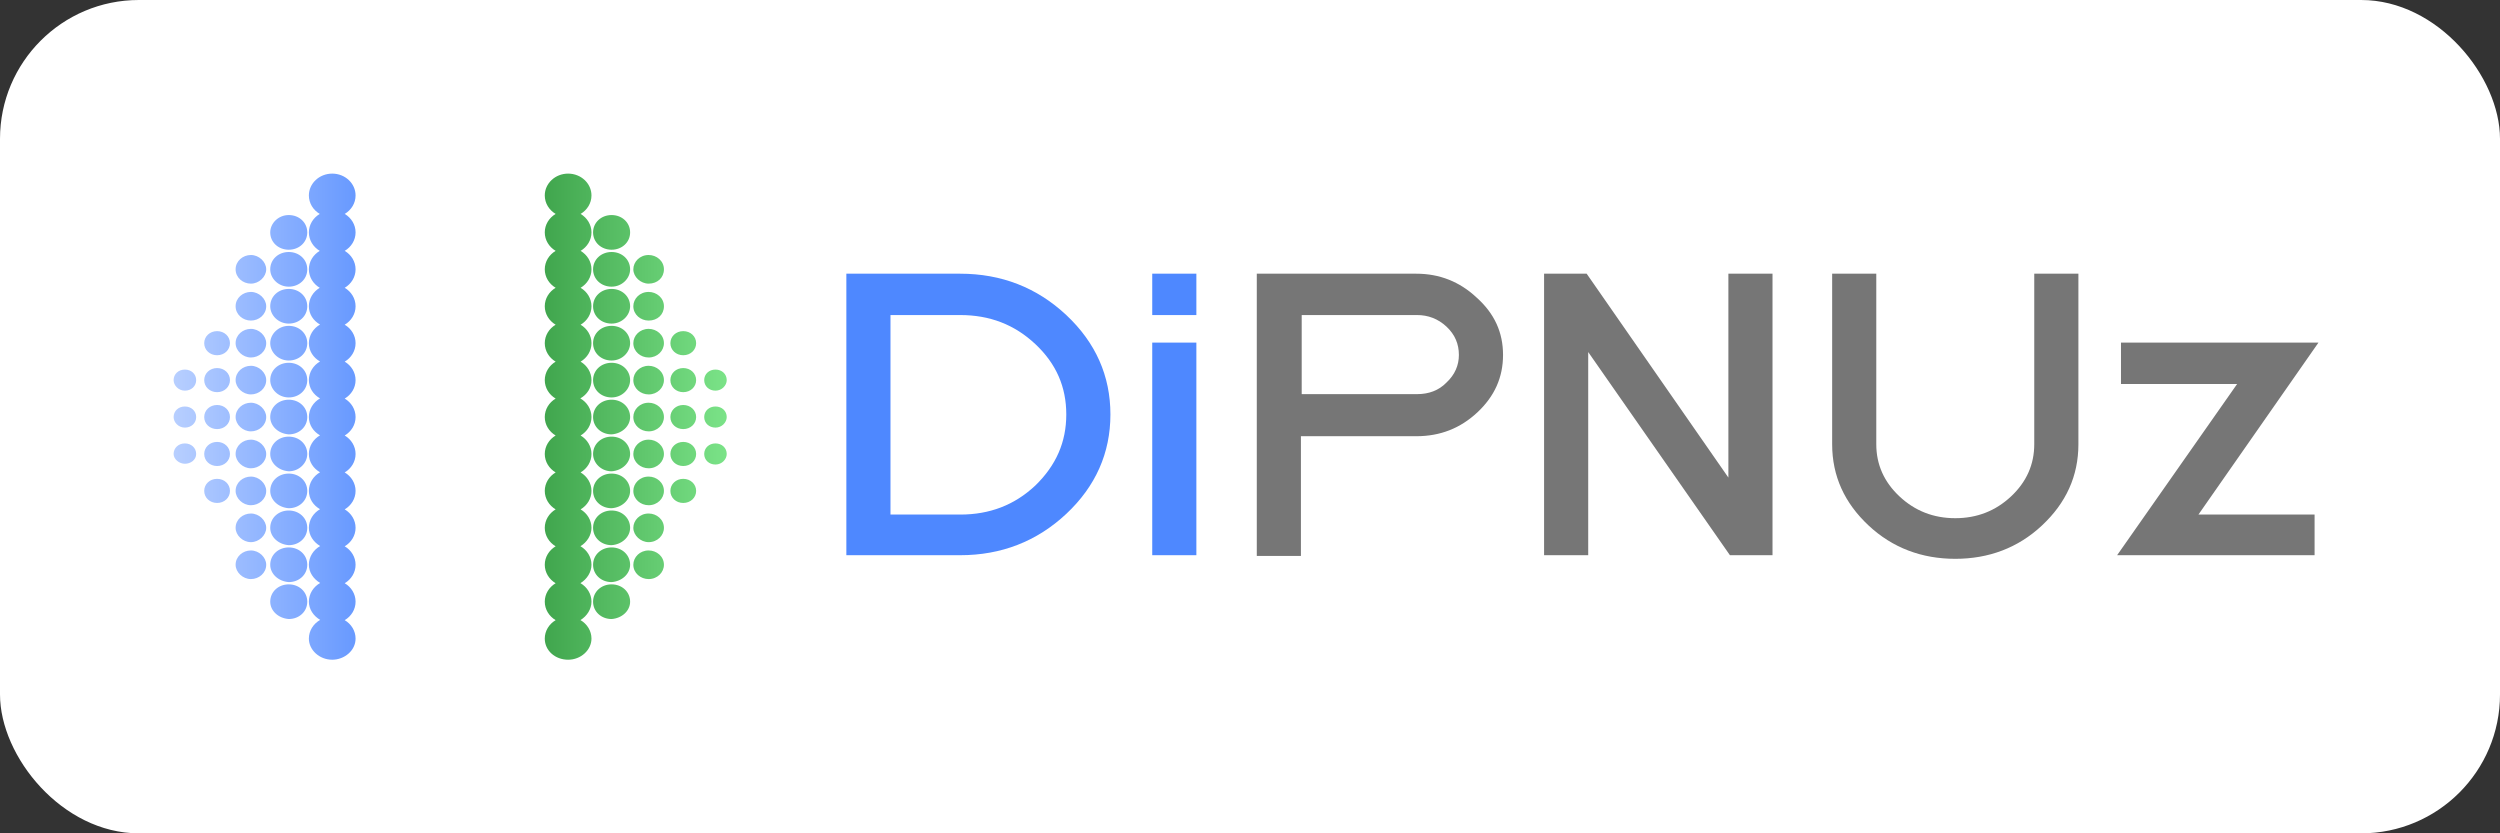 <svg width="144" height="48" viewBox="0 0 144 48" fill="none" xmlns="http://www.w3.org/2000/svg">
<rect x="0" y="0" width="144" height="48" fill="#333333" stroke="none"/>
<rect width="144" height="48" rx="8" fill="white"/>
<g clip-path="url(#clip0_2055_672)">
<mask id="mask0_2055_672" style="mask-type:luminance" maskUnits="userSpaceOnUse" x="10" y="10" width="124" height="28">
<path d="M134 10H10V38H134V10Z" fill="white"/>
</mask>
<g mask="url(#mask0_2055_672)">
<path d="M61.418 23.872C61.418 22.284 60.838 20.947 59.633 19.818C58.429 18.69 57.002 18.147 55.307 18.147H51.292V29.639H55.307C57.002 29.639 58.429 29.096 59.633 27.968C60.838 26.797 61.418 25.46 61.418 23.872ZM63.96 23.872C63.96 26.087 63.113 28.009 61.418 29.598C59.723 31.186 57.671 31.98 55.307 31.98H48.75V15.765H55.307C57.671 15.765 59.723 16.559 61.418 18.147C63.113 19.735 63.96 21.657 63.96 23.872ZM66.369 18.147V15.765H68.911V18.147H66.369ZM66.369 31.98V19.735H68.911V31.98H66.369Z" fill="#4E88FF"/>
<path d="M84.032 20.445C84.032 19.818 83.809 19.275 83.319 18.815C82.828 18.356 82.248 18.147 81.624 18.147H74.978V22.702H81.624C82.293 22.702 82.873 22.493 83.319 22.033C83.809 21.574 84.032 21.03 84.032 20.445ZM86.575 20.445C86.575 21.741 86.084 22.827 85.103 23.747C84.121 24.666 82.962 25.126 81.579 25.126H74.933V32.021H72.391V15.765H81.579C82.917 15.765 84.077 16.224 85.058 17.144C86.084 18.063 86.575 19.15 86.575 20.445ZM99.644 31.98L91.481 20.278V31.98H88.939V15.765H91.392L99.555 27.508V15.765H102.097V31.98H99.644ZM119.716 25.586C119.716 27.424 119.002 28.971 117.619 30.266C116.237 31.562 114.542 32.188 112.624 32.188C110.706 32.188 109.011 31.562 107.628 30.266C106.245 28.971 105.532 27.424 105.532 25.586V15.765H108.074V25.586C108.074 26.756 108.52 27.759 109.412 28.595C110.304 29.43 111.375 29.848 112.624 29.848C113.873 29.848 114.943 29.43 115.835 28.595C116.727 27.759 117.173 26.756 117.173 25.586V15.765H119.716V25.586ZM126.63 29.639H133.32V31.98H121.946L128.859 22.117H122.169V19.735H133.543L126.63 29.639Z" fill="#767676"/>
</g>
<path fill-rule="evenodd" clip-rule="evenodd" d="M19.136 10C18.394 10 17.791 10.564 17.791 11.259C17.791 11.706 18.041 12.099 18.417 12.322C18.041 12.546 17.791 12.939 17.791 13.386C17.791 13.833 18.041 14.226 18.417 14.45C18.041 14.673 17.791 15.066 17.791 15.513C17.791 15.96 18.041 16.353 18.417 16.577C18.041 16.8 17.791 17.193 17.791 17.64C17.791 18.094 18.049 18.473 18.434 18.694C18.049 18.916 17.791 19.314 17.791 19.767C17.791 20.221 18.048 20.601 18.433 20.822C18.048 21.043 17.791 21.441 17.791 21.895C17.791 22.348 18.048 22.728 18.433 22.948C18.048 23.17 17.791 23.568 17.791 24.022C17.791 24.475 18.048 24.855 18.433 25.076C18.048 25.297 17.791 25.695 17.791 26.149C17.791 26.602 18.049 26.982 18.434 27.203C18.049 27.424 17.791 27.823 17.791 28.276C17.791 28.73 18.048 29.109 18.433 29.33C18.048 29.552 17.791 29.95 17.791 30.403C17.791 30.831 18.052 31.222 18.442 31.452C18.052 31.673 17.791 32.073 17.791 32.53C17.791 32.959 18.052 33.35 18.442 33.579C18.052 33.8 17.791 34.2 17.791 34.657C17.791 35.086 18.052 35.477 18.442 35.706C18.052 35.927 17.791 36.328 17.791 36.784C17.791 37.436 18.394 38 19.136 38C19.832 38 20.481 37.479 20.481 36.784C20.481 36.337 20.232 35.944 19.856 35.721C20.232 35.498 20.481 35.105 20.481 34.657C20.481 34.21 20.232 33.817 19.856 33.594C20.232 33.37 20.481 32.977 20.481 32.53C20.481 32.083 20.232 31.69 19.855 31.467C20.232 31.243 20.481 30.85 20.481 30.403C20.481 29.956 20.232 29.563 19.856 29.34C20.232 29.116 20.481 28.723 20.481 28.276C20.481 27.829 20.232 27.436 19.855 27.212C20.232 26.989 20.481 26.596 20.481 26.149C20.481 25.702 20.232 25.309 19.856 25.085C20.232 24.862 20.481 24.469 20.481 24.022C20.481 23.575 20.232 23.181 19.856 22.958C20.232 22.735 20.481 22.342 20.481 21.895C20.481 21.448 20.232 21.055 19.856 20.831C20.232 20.608 20.481 20.215 20.481 19.767C20.481 19.32 20.232 18.927 19.855 18.704C20.232 18.481 20.481 18.087 20.481 17.64C20.481 17.193 20.232 16.8 19.856 16.577C20.232 16.353 20.481 15.96 20.481 15.513C20.481 15.066 20.232 14.673 19.855 14.45C20.232 14.226 20.481 13.833 20.481 13.386C20.481 12.939 20.232 12.546 19.856 12.322C20.232 12.099 20.481 11.706 20.481 11.259C20.481 10.564 19.878 10 19.136 10ZM15.565 34.657C15.565 34.093 16.029 33.659 16.632 33.659C17.235 33.659 17.699 34.093 17.699 34.657C17.699 35.222 17.235 35.656 16.632 35.656C16.029 35.612 15.565 35.178 15.565 34.657ZM16.632 31.532C16.029 31.532 15.565 31.966 15.565 32.53C15.565 33.051 16.029 33.485 16.632 33.529C17.235 33.529 17.699 33.095 17.699 32.53C17.699 31.966 17.235 31.532 16.632 31.532ZM15.565 30.403C15.565 29.839 16.029 29.405 16.632 29.405C17.235 29.405 17.699 29.839 17.699 30.403C17.699 30.968 17.235 31.402 16.632 31.402C16.029 31.358 15.565 30.924 15.565 30.403ZM16.632 27.278C16.029 27.278 15.565 27.712 15.565 28.276C15.565 28.797 16.029 29.231 16.632 29.274C17.235 29.274 17.699 28.84 17.699 28.276C17.699 27.712 17.235 27.278 16.632 27.278ZM15.565 26.149C15.565 25.584 16.029 25.15 16.632 25.15C17.235 25.15 17.699 25.584 17.699 26.149C17.699 26.67 17.235 27.147 16.632 27.147C16.029 27.104 15.565 26.67 15.565 26.149ZM16.632 23.023C16.029 23.023 15.565 23.457 15.565 24.022C15.565 24.543 16.029 24.977 16.632 25.02C17.235 25.02 17.699 24.586 17.699 24.022C17.699 23.457 17.235 23.023 16.632 23.023ZM15.565 21.895C15.565 21.33 16.029 20.896 16.632 20.896C17.235 20.896 17.699 21.33 17.699 21.895C17.699 22.459 17.235 22.893 16.632 22.893C16.029 22.893 15.565 22.416 15.565 21.895ZM16.632 18.769C16.029 18.769 15.565 19.247 15.565 19.767C15.565 20.288 16.029 20.766 16.632 20.766C17.235 20.766 17.699 20.332 17.699 19.767C17.699 19.203 17.235 18.769 16.632 18.769ZM15.565 17.64C15.565 17.076 16.029 16.642 16.632 16.642C17.235 16.642 17.699 17.076 17.699 17.64C17.699 18.205 17.235 18.639 16.632 18.639C16.029 18.639 15.565 18.161 15.565 17.64ZM16.632 14.515C16.029 14.515 15.565 14.949 15.565 15.513C15.565 16.034 16.029 16.512 16.632 16.512C17.235 16.512 17.699 16.078 17.699 15.513C17.699 14.949 17.235 14.515 16.632 14.515ZM15.565 13.386C15.565 12.865 16.029 12.387 16.632 12.387C17.235 12.387 17.699 12.822 17.699 13.386C17.699 13.95 17.235 14.384 16.632 14.384C16.029 14.384 15.565 13.95 15.565 13.386ZM14.452 31.706C13.988 31.706 13.571 32.053 13.571 32.53C13.571 32.964 13.988 33.355 14.452 33.355C14.916 33.355 15.333 33.008 15.333 32.53C15.333 32.096 14.916 31.706 14.452 31.706ZM13.571 30.403C13.571 29.925 13.988 29.578 14.452 29.578C14.916 29.578 15.333 29.969 15.333 30.403C15.333 30.837 14.916 31.228 14.452 31.228C13.988 31.228 13.571 30.837 13.571 30.403ZM14.452 27.451C13.988 27.451 13.571 27.798 13.571 28.276C13.571 28.71 13.988 29.101 14.452 29.101C14.916 29.101 15.333 28.753 15.333 28.276C15.333 27.842 14.916 27.451 14.452 27.451ZM13.571 26.149C13.571 25.671 13.988 25.324 14.452 25.324C14.916 25.324 15.333 25.715 15.333 26.149C15.333 26.626 14.916 26.974 14.452 26.974C13.988 26.974 13.571 26.583 13.571 26.149ZM14.452 23.197C13.988 23.197 13.571 23.544 13.571 24.022C13.571 24.456 13.988 24.847 14.452 24.847C14.916 24.847 15.333 24.499 15.333 24.022C15.333 23.588 14.916 23.197 14.452 23.197ZM13.571 21.895C13.571 21.417 13.988 21.07 14.452 21.07C14.916 21.07 15.333 21.46 15.333 21.895C15.333 22.372 14.916 22.719 14.452 22.719C13.988 22.719 13.571 22.329 13.571 21.895ZM14.452 18.943C13.988 18.943 13.571 19.29 13.571 19.767C13.571 20.202 13.988 20.592 14.452 20.592C14.916 20.592 15.333 20.245 15.333 19.767C15.333 19.333 14.916 18.943 14.452 18.943ZM13.571 17.64C13.571 17.163 13.988 16.815 14.452 16.815C14.916 16.815 15.333 17.206 15.333 17.64C15.333 18.118 14.916 18.465 14.452 18.465C13.988 18.465 13.571 18.118 13.571 17.64ZM14.452 14.688C13.988 14.688 13.571 15.036 13.571 15.513C13.571 15.991 13.988 16.338 14.452 16.338C14.916 16.338 15.333 15.947 15.333 15.513C15.333 15.079 14.916 14.688 14.452 14.688ZM11.762 28.276C11.762 27.885 12.087 27.581 12.504 27.581C12.922 27.581 13.246 27.885 13.246 28.276C13.246 28.667 12.922 28.971 12.504 28.971C12.087 28.971 11.762 28.667 11.762 28.276ZM12.504 25.454C12.087 25.454 11.762 25.758 11.762 26.149C11.762 26.54 12.087 26.843 12.504 26.843C12.922 26.843 13.246 26.54 13.246 26.149C13.246 25.758 12.922 25.454 12.504 25.454ZM11.762 24.022C11.762 23.631 12.087 23.327 12.504 23.327C12.922 23.327 13.246 23.631 13.246 24.022C13.246 24.413 12.922 24.716 12.504 24.716C12.087 24.716 11.762 24.413 11.762 24.022ZM12.504 21.2C12.087 21.2 11.762 21.504 11.762 21.895C11.762 22.285 12.087 22.589 12.504 22.589C12.922 22.589 13.246 22.285 13.246 21.895C13.246 21.504 12.922 21.2 12.504 21.2ZM11.762 19.767C11.762 19.377 12.087 19.073 12.504 19.073C12.922 19.073 13.246 19.377 13.246 19.767C13.246 20.158 12.922 20.462 12.504 20.462C12.087 20.462 11.762 20.158 11.762 19.767ZM10.649 25.541C10.278 25.541 10 25.802 10 26.149C10 26.453 10.325 26.713 10.649 26.713C10.974 26.713 11.299 26.496 11.299 26.149C11.299 25.802 11.02 25.541 10.649 25.541ZM10 24.022C10 23.674 10.278 23.414 10.649 23.414C11.02 23.414 11.299 23.674 11.299 24.022C11.299 24.369 11.02 24.63 10.649 24.63C10.278 24.63 10 24.326 10 24.022ZM10.649 21.287C10.278 21.287 10 21.547 10 21.895C10 22.198 10.278 22.502 10.649 22.502C11.02 22.502 11.299 22.242 11.299 21.895C11.299 21.547 11.02 21.287 10.649 21.287Z" fill="url(#paint0_linear_2055_672)"/>
<path fill-rule="evenodd" clip-rule="evenodd" d="M32.724 10C33.466 10 34.069 10.564 34.069 11.259C34.069 11.706 33.819 12.099 33.443 12.322C33.819 12.546 34.069 12.939 34.069 13.386C34.069 13.833 33.819 14.226 33.443 14.45C33.819 14.673 34.069 15.066 34.069 15.513C34.069 15.96 33.819 16.353 33.443 16.577C33.819 16.8 34.069 17.193 34.069 17.64C34.069 18.087 33.819 18.481 33.443 18.704C33.819 18.927 34.069 19.32 34.069 19.767C34.069 20.215 33.819 20.608 33.443 20.831C33.819 21.055 34.069 21.448 34.069 21.895C34.069 22.348 33.812 22.728 33.427 22.948C33.812 23.17 34.069 23.568 34.069 24.022C34.069 24.469 33.819 24.862 33.443 25.085C33.819 25.309 34.069 25.702 34.069 26.149C34.069 26.596 33.819 26.989 33.443 27.212C33.819 27.436 34.069 27.829 34.069 28.276C34.069 28.723 33.819 29.116 33.443 29.34C33.819 29.563 34.069 29.956 34.069 30.403C34.069 30.826 33.815 31.23 33.434 31.462C33.815 31.684 34.069 32.08 34.069 32.53C34.069 32.953 33.815 33.357 33.434 33.589C33.815 33.811 34.069 34.207 34.069 34.657C34.069 35.08 33.815 35.484 33.434 35.716C33.815 35.938 34.069 36.334 34.069 36.784C34.069 37.436 33.466 38 32.724 38C31.982 38 31.379 37.479 31.379 36.784C31.379 36.337 31.629 35.944 32.005 35.721C31.629 35.498 31.379 35.105 31.379 34.657C31.379 34.21 31.629 33.817 32.005 33.594C31.629 33.37 31.379 32.977 31.379 32.53C31.379 32.083 31.629 31.69 32.005 31.467C31.629 31.243 31.379 30.85 31.379 30.403C31.379 29.956 31.629 29.563 32.005 29.34C31.629 29.116 31.379 28.723 31.379 28.276C31.379 27.829 31.629 27.436 32.005 27.212C31.629 26.989 31.379 26.596 31.379 26.149C31.379 25.702 31.629 25.309 32.005 25.085C31.629 24.862 31.379 24.469 31.379 24.022C31.379 23.575 31.629 23.181 32.005 22.958C31.629 22.735 31.379 22.342 31.379 21.895C31.379 21.448 31.629 21.055 32.005 20.831C31.629 20.608 31.379 20.215 31.379 19.767C31.379 19.32 31.629 18.927 32.005 18.704C31.629 18.481 31.379 18.087 31.379 17.64C31.379 17.193 31.629 16.8 32.005 16.577C31.629 16.353 31.379 15.96 31.379 15.513C31.379 15.066 31.629 14.673 32.005 14.45C31.629 14.226 31.379 13.833 31.379 13.386C31.379 12.939 31.629 12.546 32.005 12.322C31.629 12.099 31.379 11.706 31.379 11.259C31.379 10.564 31.982 10 32.724 10ZM36.295 34.657C36.295 34.093 35.831 33.659 35.228 33.659C34.625 33.659 34.161 34.093 34.161 34.657C34.161 35.222 34.625 35.656 35.228 35.656C35.831 35.612 36.295 35.178 36.295 34.657ZM35.228 31.532C35.831 31.532 36.295 31.966 36.295 32.53C36.295 33.051 35.831 33.485 35.228 33.529C34.625 33.529 34.161 33.095 34.161 32.53C34.161 31.966 34.625 31.532 35.228 31.532ZM36.295 30.403C36.295 29.839 35.831 29.405 35.228 29.405C34.625 29.405 34.161 29.839 34.161 30.403C34.161 30.968 34.625 31.402 35.228 31.402C35.831 31.358 36.295 30.924 36.295 30.403ZM35.228 27.278C35.831 27.278 36.295 27.712 36.295 28.276C36.295 28.797 35.831 29.231 35.228 29.274C34.625 29.274 34.161 28.84 34.161 28.276C34.161 27.712 34.625 27.278 35.228 27.278ZM36.295 26.149C36.295 25.584 35.831 25.15 35.228 25.15C34.625 25.15 34.161 25.584 34.161 26.149C34.161 26.67 34.625 27.147 35.228 27.147C35.831 27.104 36.295 26.67 36.295 26.149ZM35.228 23.023C35.831 23.023 36.295 23.457 36.295 24.022C36.295 24.543 35.831 24.977 35.228 25.02C34.625 25.02 34.161 24.586 34.161 24.022C34.161 23.457 34.625 23.023 35.228 23.023ZM36.295 21.895C36.295 21.33 35.831 20.896 35.228 20.896C34.625 20.896 34.161 21.33 34.161 21.895C34.161 22.459 34.625 22.893 35.228 22.893C35.831 22.893 36.295 22.416 36.295 21.895ZM35.228 18.769C35.831 18.769 36.295 19.203 36.295 19.767C36.295 20.288 35.831 20.766 35.228 20.766C34.625 20.766 34.161 20.332 34.161 19.767C34.161 19.203 34.625 18.769 35.228 18.769ZM36.295 17.64C36.295 17.076 35.831 16.642 35.228 16.642C34.625 16.642 34.161 17.076 34.161 17.64C34.161 18.205 34.625 18.639 35.228 18.639C35.831 18.639 36.295 18.161 36.295 17.64ZM35.228 14.515C35.831 14.515 36.295 14.949 36.295 15.513C36.295 16.034 35.831 16.512 35.228 16.512C34.625 16.512 34.161 16.078 34.161 15.513C34.161 14.949 34.625 14.515 35.228 14.515ZM36.295 13.386C36.295 12.822 35.831 12.387 35.228 12.387C34.625 12.387 34.161 12.822 34.161 13.386C34.161 13.95 34.625 14.384 35.228 14.384C35.831 14.384 36.295 13.95 36.295 13.386ZM37.362 31.706C37.825 31.706 38.243 32.053 38.243 32.53C38.243 32.964 37.872 33.355 37.362 33.355C36.898 33.355 36.48 33.008 36.48 32.53C36.48 32.096 36.851 31.706 37.362 31.706ZM38.243 30.403C38.243 29.925 37.825 29.578 37.362 29.578C36.851 29.578 36.48 29.969 36.48 30.403C36.48 30.837 36.898 31.228 37.362 31.228C37.872 31.228 38.243 30.837 38.243 30.403ZM37.362 27.451C37.825 27.451 38.243 27.798 38.243 28.276C38.243 28.71 37.872 29.101 37.362 29.101C36.898 29.101 36.48 28.753 36.48 28.276C36.48 27.842 36.851 27.451 37.362 27.451ZM38.243 26.149C38.243 25.671 37.825 25.324 37.362 25.324C36.851 25.324 36.48 25.715 36.48 26.149C36.48 26.626 36.898 26.974 37.362 26.974C37.872 26.974 38.243 26.583 38.243 26.149ZM37.362 23.197C37.825 23.197 38.243 23.544 38.243 24.022C38.243 24.456 37.872 24.847 37.362 24.847C36.898 24.847 36.48 24.499 36.48 24.022C36.48 23.588 36.851 23.197 37.362 23.197ZM38.243 21.895C38.243 21.417 37.825 21.07 37.362 21.07C36.851 21.07 36.48 21.46 36.48 21.895C36.48 22.372 36.898 22.719 37.362 22.719C37.872 22.719 38.243 22.329 38.243 21.895ZM37.362 18.943C37.825 18.943 38.243 19.29 38.243 19.767C38.243 20.202 37.872 20.592 37.362 20.592C36.898 20.592 36.48 20.245 36.48 19.767C36.48 19.333 36.851 18.943 37.362 18.943ZM38.243 17.64C38.243 17.163 37.825 16.815 37.362 16.815C36.851 16.815 36.48 17.206 36.48 17.64C36.48 18.118 36.898 18.465 37.362 18.465C37.872 18.465 38.243 18.118 38.243 17.64ZM37.362 14.688C37.825 14.688 38.243 15.036 38.243 15.513C38.243 15.991 37.872 16.338 37.362 16.338C36.898 16.338 36.48 15.947 36.48 15.513C36.48 15.079 36.851 14.688 37.362 14.688ZM40.098 28.276C40.098 27.885 39.773 27.581 39.356 27.581C38.938 27.581 38.614 27.885 38.614 28.276C38.614 28.667 38.938 28.971 39.356 28.971C39.773 28.971 40.098 28.667 40.098 28.276ZM39.356 25.454C39.773 25.454 40.098 25.758 40.098 26.149C40.098 26.54 39.773 26.843 39.356 26.843C38.938 26.843 38.614 26.54 38.614 26.149C38.614 25.758 38.938 25.454 39.356 25.454ZM40.098 24.022C40.098 23.631 39.773 23.327 39.356 23.327C38.938 23.327 38.614 23.631 38.614 24.022C38.614 24.413 38.938 24.716 39.356 24.716C39.773 24.716 40.098 24.413 40.098 24.022ZM39.356 21.2C39.773 21.2 40.098 21.504 40.098 21.895C40.098 22.285 39.773 22.589 39.356 22.589C38.938 22.589 38.614 22.285 38.614 21.895C38.614 21.504 38.938 21.2 39.356 21.2ZM40.098 19.767C40.098 19.377 39.773 19.073 39.356 19.073C38.938 19.073 38.614 19.377 38.614 19.767C38.614 20.158 38.938 20.462 39.356 20.462C39.773 20.462 40.098 20.158 40.098 19.767ZM41.211 25.541C41.582 25.541 41.86 25.802 41.86 26.149C41.86 26.453 41.582 26.757 41.211 26.757C40.84 26.757 40.562 26.496 40.562 26.149C40.562 25.802 40.84 25.541 41.211 25.541ZM41.86 24.022C41.86 23.674 41.582 23.414 41.211 23.414C40.84 23.414 40.562 23.674 40.562 24.022C40.562 24.369 40.84 24.63 41.211 24.63C41.582 24.63 41.86 24.326 41.86 24.022ZM41.211 21.287C41.582 21.287 41.86 21.547 41.86 21.895C41.86 22.198 41.582 22.502 41.211 22.502C40.84 22.502 40.562 22.242 40.562 21.895C40.562 21.547 40.84 21.287 41.211 21.287Z" fill="url(#paint1_linear_2055_672)"/>
</g>
<defs>
<linearGradient id="paint0_linear_2055_672" x1="23.915" y1="23.818" x2="0.566" y2="23.818" gradientUnits="userSpaceOnUse">
<stop stop-color="#4E88FF"/>
<stop offset="1" stop-color="white"/>
</linearGradient>
<linearGradient id="paint1_linear_2055_672" x1="30.047" y1="25.802" x2="42.075" y2="25.802" gradientUnits="userSpaceOnUse">
<stop stop-color="#399E46"/>
<stop offset="1" stop-color="#7CE489"/>
</linearGradient>
<clipPath id="clip0_2055_672">
<rect width="124" height="28" fill="white" transform="translate(10 10)"/>
</clipPath>
</defs>
</svg>
